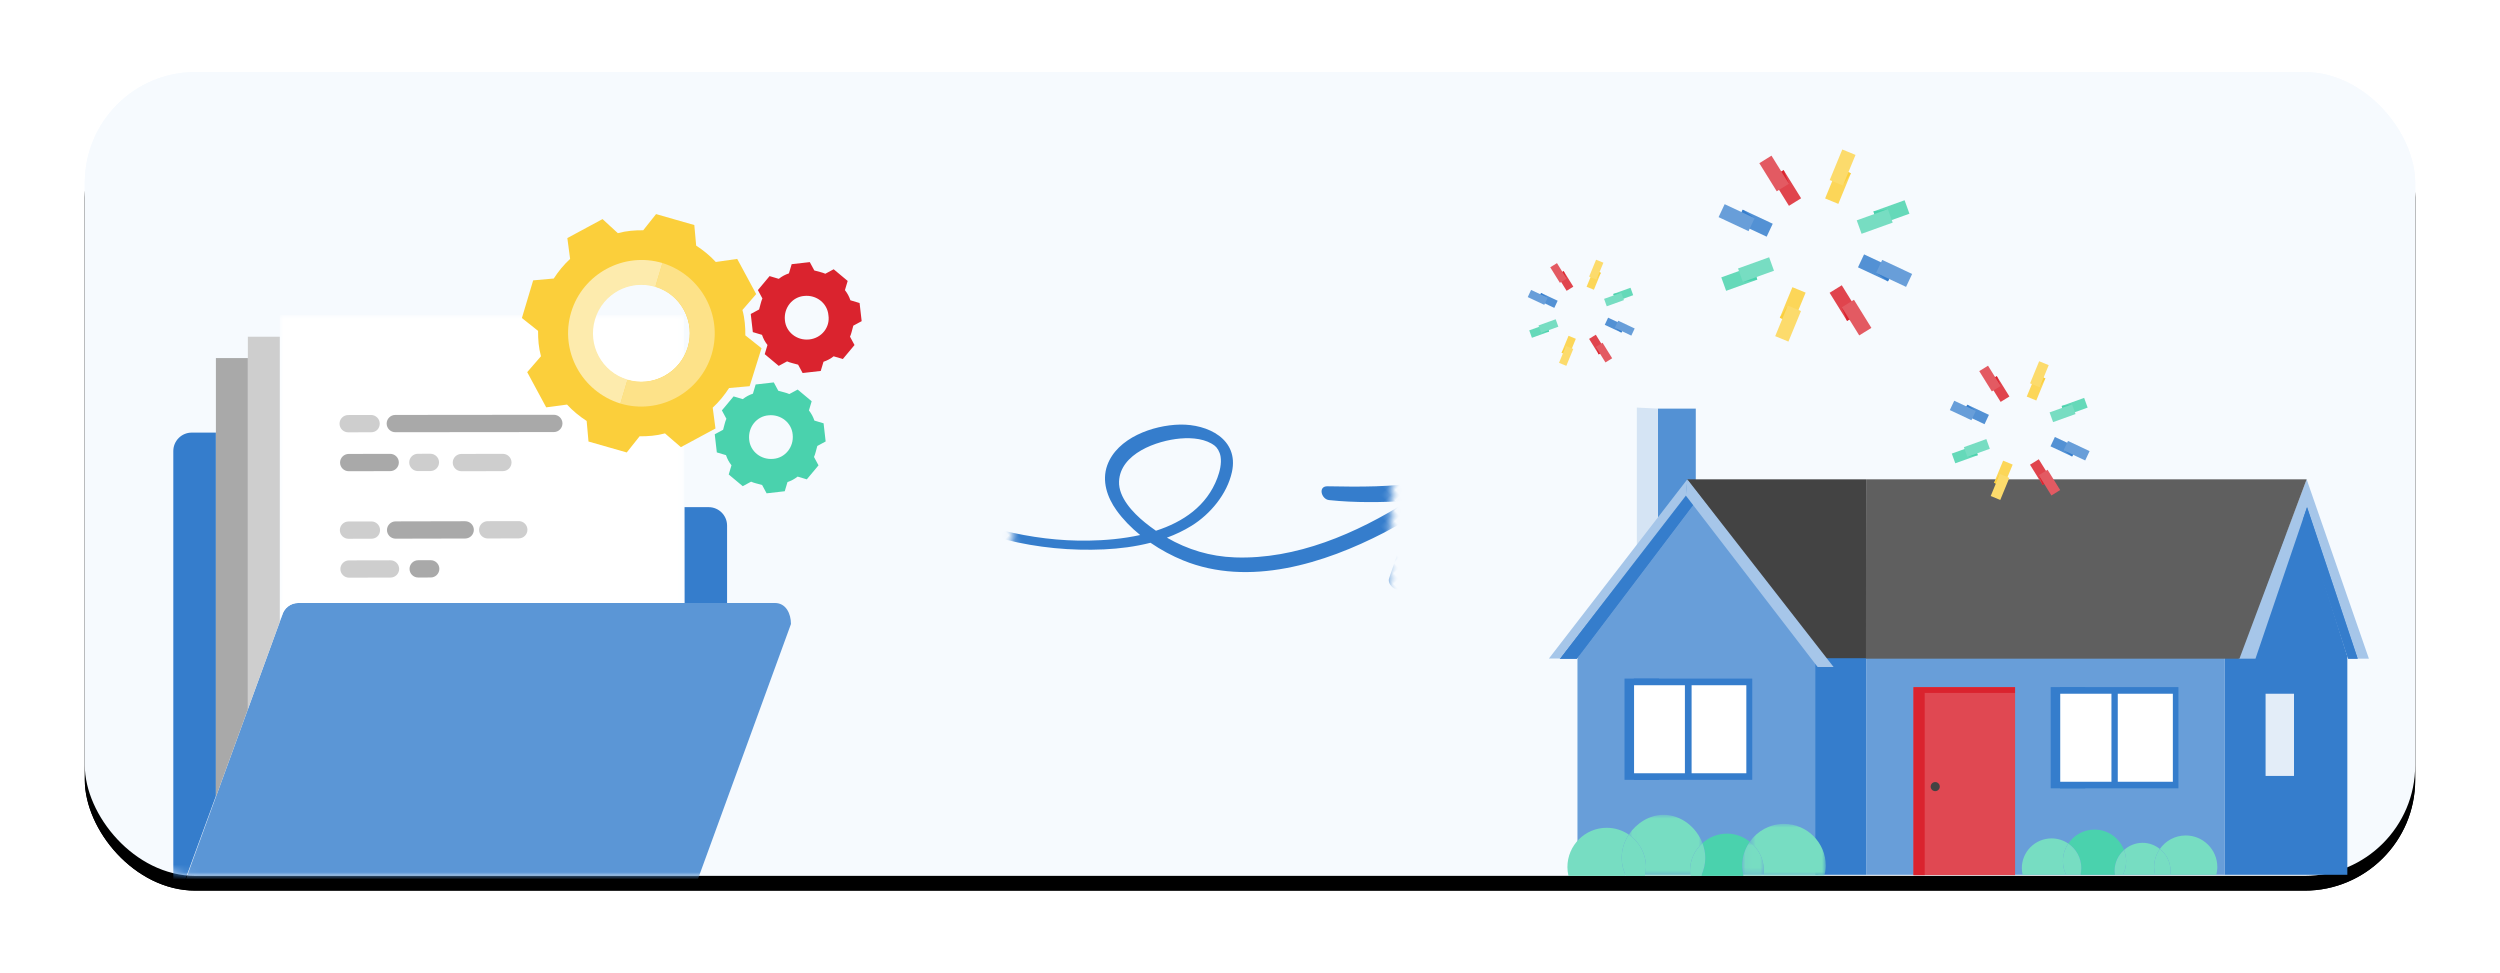 <?xml version="1.0" encoding="UTF-8"?>
<svg width="339px" height="132px" viewBox="0 0 339 132" version="1.1" xmlns="http://www.w3.org/2000/svg" xmlns:xlink="http://www.w3.org/1999/xlink">
    <title>Group 2</title>
    <defs>
        <rect id="path-1" x="0" y="0" width="316" height="109" rx="15"></rect>
        <filter x="-5.5%" y="-14.2%" width="111.1%" height="132.1%" filterUnits="objectBoundingBox" id="filter-2">
            <feOffset dx="0" dy="2" in="SourceAlpha" result="shadowOffsetOuter1"></feOffset>
            <feGaussianBlur stdDeviation="5.5" in="shadowOffsetOuter1" result="shadowBlurOuter1"></feGaussianBlur>
            <feColorMatrix values="0 0 0 0 0.463   0 0 0 0 0.562   0 0 0 0 0.669  0 0 0 0.229 0" type="matrix" in="shadowBlurOuter1"></feColorMatrix>
        </filter>
        <rect id="path-3" x="0" y="0" width="316" height="109" rx="15"></rect>
        <filter x="-5.5%" y="-14.2%" width="111.1%" height="132.1%" filterUnits="objectBoundingBox" id="filter-5">
            <feOffset dx="0" dy="2" in="SourceAlpha" result="shadowOffsetOuter1"></feOffset>
            <feGaussianBlur stdDeviation="5.5" in="shadowOffsetOuter1" result="shadowBlurOuter1"></feGaussianBlur>
            <feColorMatrix values="0 0 0 0 0.463   0 0 0 0 0.562   0 0 0 0 0.669  0 0 0 0.229 0" type="matrix" in="shadowBlurOuter1"></feColorMatrix>
        </filter>
        <polygon id="path-6" points="0 0 54.874 0 54.874 41.532 0 41.532"></polygon>
        <polygon id="path-8" points="0 0 10.298 0 10.298 7.048 0 7.048"></polygon>
        <polygon id="path-10" points="0 0 9.985 0 9.985 8.278 0 8.278"></polygon>
        <polygon id="path-12" points="0 0 2.944 0 2.944 4.629 0 4.629"></polygon>
        <polygon id="path-14" points="10.443 10.934 62.557 10.934 62.557 62.09 10.443 62.09"></polygon>
    </defs>
    <g id="FINAL:-/branches" stroke="none" stroke-width="1" fill="none" fill-rule="evenodd">
        <g id="/branches-[mobile]" transform="translate(-37, -1398)">
            <g id="Nationwide-Strength" transform="translate(24, 809.669)">
                <g id="Group-24" transform="translate(1, 300.6)">
                    <g id="Group-2" transform="translate(23.5, 297.5)">
                        <g id="Processing">
                            <g id="Rectangle-13">
                                <use fill="black" fill-opacity="1" filter="url(#filter-2)" xlink:href="#path-1"></use>
                                <use fill="#F6FAFE" fill-rule="evenodd" xlink:href="#path-1"></use>
                            </g>
                            <mask id="mask-4" fill="white">
                                <use xlink:href="#path-3"></use>
                            </mask>
                            <g id="Rectangle-13">
                                <use fill="black" fill-opacity="1" filter="url(#filter-5)" xlink:href="#path-3"></use>
                                <use fill="#F6FAFE" fill-rule="evenodd" xlink:href="#path-3"></use>
                            </g>
                            <g id="Group-47" mask="url(#mask-4)">
                                <g transform="translate(12, 19.262)">
                                    <path d="M66.894,97.5 L2.26,97.5 C0.773,97.5 -0.309,96.088 0.08,94.651 L14.76,54.404 C15.025,53.419 15.919,52.734 16.94,52.734 L81.574,52.734 C83.062,52.734 83.755,54.155 83.755,55.583 L69.075,95.831 C68.809,96.816 67.915,97.5 66.894,97.5" id="Fill-1" fill="#5B96D6"></path>
                                    <path d="M72.59,39.738 L69.315,39.738 L69.315,52.734 L75.091,52.734 L75.091,42.239 C75.091,40.857 73.97,39.738 72.59,39.738" id="Fill-3" fill="#357DCC"></path>
                                    <path d="M5.776,29.63 L2.501,29.63 C1.121,29.63 0,30.749 0,32.131 L0,93.832 C0.1,93.835 0.2,93.841 0.296,93.846 L5.776,78.904 L5.776,29.63 Z" id="Fill-5" fill="#357DCC"></path>
                                    <g id="Group-9" stroke-width="1" fill="none" transform="translate(14.441, 13.745)">
                                        <mask id="mask-7" fill="white">
                                            <use xlink:href="#path-6"></use>
                                        </mask>
                                        <g id="Clip-8"></g>
                                        <path d="M0.319,40.659 C0.585,39.674 1.479,38.989 2.5,38.989 L5.388,38.989 L54.874,38.989 L54.8,-0.049 L0,-0.049 L0,41.532 L0.319,40.659 Z" id="Fill-7" fill="#FFFFFF" mask="url(#mask-7)"></path>
                                    </g>
                                    <polygon id="Fill-10" fill="#CECECE" points="14.441 55.277 14.441 16.633 10.108 16.633 10.108 67.155"></polygon>
                                    <polygon id="Fill-12" fill="#A9A9A9" points="10.108 67.155 10.108 19.521 5.776 19.521 5.776 79.032"></polygon>
                                    <path d="M51.601,29.557 L30.105,29.578 C29.46,29.579 28.931,29.053 28.93,28.408 C28.929,27.764 29.455,27.235 30.099,27.234 L51.596,27.212 C52.24,27.211 52.769,27.737 52.771,28.382 C52.772,29.027 52.246,29.555 51.601,29.557" id="Fill-14" fill="#A9A9A9"></path>
                                    <path d="M26.823,29.585 L23.716,29.592 C23.071,29.594 22.543,29.067 22.541,28.423 C22.54,27.778 23.066,27.25 23.711,27.248 L26.817,27.241 C27.462,27.24 27.991,27.766 27.992,28.41 C27.993,29.055 27.526,29.584 26.823,29.585" id="Fill-16" fill="#CECECE"></path>
                                    <path d="M34.864,34.842 L33.164,34.846 C32.519,34.847 31.991,34.321 31.989,33.676 C31.988,33.031 32.514,32.503 33.159,32.501 L34.859,32.497 C35.503,32.496 36.032,33.023 36.034,33.667 C36.035,34.312 35.509,34.84 34.864,34.842" id="Fill-18" fill="#CECECE"></path>
                                    <path d="M29.413,34.854 L23.787,34.867 C23.142,34.868 22.613,34.342 22.612,33.697 C22.611,33.053 23.137,32.524 23.781,32.522 L29.408,32.51 C30.053,32.509 30.581,33.035 30.583,33.679 C30.584,34.324 30.058,34.853 29.413,34.854" id="Fill-20" fill="#A9A9A9"></path>
                                    <path d="M44.693,34.854 L39.067,34.867 C38.422,34.868 37.894,34.342 37.892,33.697 C37.891,33.053 38.417,32.524 39.062,32.522 L44.688,32.51 C45.333,32.509 45.862,33.035 45.863,33.679 C45.864,34.324 45.338,34.853 44.693,34.854" id="Fill-22" fill="#CECECE"></path>
                                    <path d="M46.851,43.975 L42.631,43.985 C41.987,43.986 41.458,43.46 41.457,42.815 C41.455,42.171 41.981,41.642 42.626,41.64 L46.846,41.631 C47.49,41.629 48.019,42.156 48.021,42.8 C48.022,43.445 47.496,43.973 46.851,43.975" id="Fill-24" fill="#CECECE"></path>
                                    <path d="M39.584,43.991 L30.148,44.013 C29.503,44.014 28.974,43.488 28.973,42.843 C28.971,42.198 29.498,41.67 30.142,41.668 L39.578,41.647 C40.223,41.646 40.752,42.172 40.753,42.817 C40.754,43.461 40.228,43.99 39.584,43.991" id="Fill-26" fill="#A9A9A9"></path>
                                    <path d="M26.865,44.02 L23.759,44.027 C23.114,44.028 22.586,43.502 22.584,42.858 C22.583,42.213 23.109,41.684 23.754,41.683 L26.86,41.676 C27.505,41.674 28.034,42.201 28.035,42.845 C28.036,43.49 27.569,44.018 26.865,44.02" id="Fill-28" fill="#CECECE"></path>
                                    <path d="M34.907,49.277 L33.207,49.281 C32.562,49.282 32.034,48.756 32.032,48.111 C32.031,47.466 32.557,46.938 33.202,46.936 L34.902,46.932 C35.546,46.931 36.075,47.457 36.076,48.102 C36.078,48.747 35.552,49.275 34.907,49.277" id="Fill-30" fill="#A9A9A9"></path>
                                    <path d="M29.456,49.289 L23.83,49.302 C23.185,49.303 22.656,48.777 22.655,48.132 C22.653,47.488 23.18,46.959 23.824,46.957 L29.451,46.945 C30.095,46.943 30.624,47.47 30.626,48.114 C30.627,48.759 30.101,49.287 29.456,49.289" id="Fill-32" fill="#CECECE"></path>
                                    <path d="M66.554,21.968 C63.318,23.713 59.333,22.52 57.588,19.284 C55.843,16.048 57.035,12.064 60.272,10.319 C63.507,8.573 67.492,9.766 69.237,13.002 C70.982,16.238 69.79,20.223 66.554,21.968 L66.554,21.968 Z M73.56,6.494 C72.793,5.654 71.865,4.901 70.9,4.273 L70.649,1.485 L65.463,0 L63.721,2.193 C62.569,2.187 61.462,2.262 60.279,2.587 L58.205,0.677 L53.432,3.251 L53.807,6.077 C52.967,6.843 52.214,7.771 51.587,8.736 L48.798,8.987 L47.27,14.093 L49.462,15.835 C49.457,16.986 49.532,18.094 49.856,19.277 L47.99,21.432 L50.564,26.205 L53.39,25.83 C54.156,26.67 55.084,27.422 56.05,28.05 L56.3,30.839 L61.487,32.323 L63.229,30.131 C64.38,30.136 65.488,30.061 66.671,29.737 L68.826,31.603 L73.518,29.072 L73.143,26.247 C73.983,25.48 74.735,24.552 75.363,23.587 L78.152,23.336 L79.761,18.187 L77.569,16.445 C77.574,15.294 77.498,14.186 77.174,13.003 L79.04,10.848 L76.466,6.075 L73.56,6.494 Z" id="Fill-37" fill="#FBCF3B"></path>
                                    <path d="M69.763,18.044 C68.72,21.531 65.079,23.494 61.593,22.45 L60.624,25.688 C65.854,27.253 71.436,24.243 73.001,19.013 C74.566,13.783 71.6,8.282 66.326,6.636 L65.357,9.873 C68.844,10.917 70.807,14.557 69.763,18.044" id="Fill-39" fill="#FDE289"></path>
                                    <path d="M53.949,13.311 C52.383,18.541 55.35,24.042 60.624,25.688 L61.593,22.45 C58.106,21.407 56.143,17.766 57.186,14.28 C58.23,10.793 61.87,8.83 65.357,9.873 L66.326,6.636 C61.096,5.07 55.514,8.08 53.949,13.311" id="Fill-41" fill="#FDEBAD"></path>
                                    <path d="M81.377,33.188 C79.696,33.364 78.22,32.176 78.088,30.576 C77.913,28.895 79.101,27.419 80.701,27.287 C82.381,27.112 83.857,28.3 83.989,29.9 C84.164,31.58 82.976,33.057 81.377,33.188 L81.377,33.188 Z M86.932,27.999 C86.752,27.47 86.534,27.066 86.191,26.624 L86.564,25.379 L84.664,23.793 L83.531,24.403 C83.114,24.211 82.535,24.105 82.037,23.956 L81.426,22.824 L78.967,23.105 L78.595,24.351 C78.066,24.531 77.661,24.749 77.219,25.092 L75.974,24.719 L74.388,26.619 L74.999,27.752 C74.806,28.169 74.7,28.748 74.552,29.246 L73.419,29.857 L73.701,32.315 L74.946,32.688 C75.127,33.217 75.345,33.622 75.688,34.064 L75.315,35.309 L77.215,36.895 L78.347,36.284 C78.764,36.477 79.343,36.582 79.841,36.731 L80.452,37.864 L82.911,37.582 L83.284,36.337 C83.813,36.156 84.217,35.938 84.659,35.596 L85.904,35.968 L87.49,34.069 L86.879,32.936 C87.072,32.518 87.178,31.94 87.327,31.442 L88.459,30.831 L88.178,28.372 L86.932,27.999 Z" id="Fill-43" fill="#4AD2AD"></path>
                                    <path d="M86.222,17 C84.541,17.175 83.065,15.987 82.933,14.387 C82.758,12.707 83.946,11.231 85.546,11.099 C87.226,10.923 88.702,12.111 88.834,13.711 C89.09,15.349 87.902,16.824 86.222,17 L86.222,17 Z M91.815,11.686 C91.634,11.158 91.416,10.753 91.073,10.311 L91.446,9.066 L89.546,7.48 L88.414,8.09 C87.996,7.898 87.418,7.792 86.919,7.643 L86.308,6.511 L83.85,6.792 L83.477,8.038 C82.948,8.218 82.543,8.437 82.102,8.78 L80.856,8.407 L79.27,10.306 L79.881,11.439 C79.688,11.856 79.583,12.435 79.434,12.933 L78.301,13.544 L78.583,16.003 L79.828,16.375 C80.009,16.905 80.227,17.309 80.57,17.751 L80.197,18.996 L82.097,20.582 L83.229,19.971 C83.647,20.164 84.226,20.269 84.724,20.418 L85.335,21.551 L87.793,21.269 L88.166,20.024 C88.695,19.843 89.1,19.625 89.542,19.283 L90.787,19.655 L92.373,17.756 L91.762,16.623 C91.955,16.206 92.06,15.627 92.209,15.129 L93.342,14.518 L93.06,12.059 L91.815,11.686 Z" id="Fill-45" fill="#DA232E"></path>
                                </g>
                            </g>
                        </g>
                        <g id="Group-219" transform="translate(252.693, 59.75) scale(-1, 1) translate(-252.693, -59.75) translate(195.662, 10.5)">
                            <polygon id="Fill-1" fill="#5391D4" points="91.276 74.572 96.417 74.572 96.417 35.14 91.276 35.14"></polygon>
                            <polygon id="Fill-2" fill="#D5E4F4" points="99.269 68.284 96.417 74.567 96.417 35.136 99.269 34.997"></polygon>
                            <polygon id="Fill-3" fill="#357DCC" points="2.925 68.738 2.925 98.352 19.593 98.352 19.593 67.121 9.269 48.672"></polygon>
                            <polygon id="Fill-4" fill="#689ED9" points="19.586 68.738 19.586 98.352 68.158 98.352 68.158 67.121 25.921 48.672"></polygon>
                            <polygon id="Fill-5" fill="#689ED9" points="74.679 70.099 74.679 98.353 107.321 98.353 107.321 68.904 91.903 47.098"></polygon>
                            <polygon id="Fill-6" fill="#A6C6E9" points="0 69.047 1.501 69.047 8.872 47.377 8.442 44.728"></polygon>
                            <polygon id="Fill-7" fill="#357DCC" points="2.813 69.042 1.515 69.042 8.442 48.364 9.146 49.612"></polygon>
                            <polygon id="Fill-8" fill="#A6C6E9" points="15.382 69.047 17.701 69.047 8.442 44.727 8.012 47.377"></polygon>
                            <polygon id="Fill-9" fill="#357DCC" points="68.158 98.353 75.062 98.353 75.062 65.604 68.158 65.604"></polygon>
                            <polygon id="Fill-10" fill="#434343" points="68.182 68.983 73.941 68.983 92.487 44.73 68.182 44.73"></polygon>
                            <polygon id="Fill-11" fill="#5F5F5F" points="68.206 69.044 17.556 69.044 8.444 44.73 68.182 44.73"></polygon>
                            <polygon id="Fill-12" fill="#357DCC" points="8.431 86.055 13.118 86.055 13.118 72.901 8.431 72.901"></polygon>
                            <polygon id="Fill-14" fill="#357DCC" points="9.324 86.628 14.011 86.628 14.011 72.902 9.324 72.902"></polygon>
                            <polygon id="Fill-15" fill="#357DCC" points="9.324 86.076 14.011 86.076 14.011 72.901 9.324 72.901"></polygon>
                            <polygon id="Fill-17" fill="#E3EDF8" points="10.157 84.947 14.011 84.947 14.011 73.802 10.157 73.802"></polygon>
                            <polygon id="Fill-18" fill="#357DCC" points="38.464 86.628 43.151 86.628 43.151 72.902 38.464 72.902"></polygon>
                            <polygon id="Fill-20" fill="#357DCC" points="25.83 86.628 41.887 86.628 41.887 72.902 25.83 72.902"></polygon>
                            <polygon id="Fill-21" fill="#E04852" points="47.976 98.398 61.761 98.398 61.761 72.901 47.976 72.901"></polygon>
                            <polygon id="Fill-22" fill="#FFFFFF" points="34.912 85.738 41.856 85.738 41.856 73.802 34.912 73.802"></polygon>
                            <polygon id="Fill-23" fill="#FFFFFF" points="26.586 85.738 34.054 85.738 34.054 73.802 26.586 73.802"></polygon>
                            <polygon id="Fill-24" fill="#357DCC" points="96.254 85.474 100.94 85.474 100.94 71.748 96.254 71.748"></polygon>
                            <polygon id="Fill-26" fill="#357DCC" points="83.619 85.474 99.676 85.474 99.676 71.748 83.619 71.748"></polygon>
                            <polygon id="Fill-27" fill="#FFFFFF" points="92.751 84.585 99.645 84.585 99.645 72.649 92.751 72.649"></polygon>
                            <polygon id="Fill-28" fill="#FFFFFF" points="84.422 84.585 91.843 84.585 91.843 72.649 84.422 72.649"></polygon>
                            <g id="Group-218" transform="translate(1.515, 0)">
                                <polygon id="Fill-29" fill="#DA232E" points="46.471 72.917 46.471 73.691 58.721 73.691 58.721 98.398 60.235 98.398 60.235 73.691 60.235 73.335 60.235 72.917"></polygon>
                                <path d="M25.385,97.808 C25.385,96.604 25.957,95.544 26.832,94.85 C26.056,93.745 24.778,93.019 23.326,93.019 C20.959,93.019 19.04,94.939 19.04,97.306 C19.04,97.669 19.098,98.016 19.183,98.352 L25.44,98.352 C25.414,98.173 25.385,97.994 25.385,97.808" id="Fill-31" fill="#77DDC2"></path>
                                <path d="M32.968,97.808 C32.968,97.994 32.939,98.173 32.913,98.352 L37.594,98.352 C37.527,98.062 37.484,97.762 37.484,97.451 C37.484,96.065 38.184,94.844 39.249,94.118 C38.48,92.974 37.174,92.222 35.691,92.222 C33.86,92.222 32.308,93.376 31.694,94.992 C32.47,95.687 32.968,96.685 32.968,97.808" id="Fill-33" fill="#4AD2AD"></path>
                                <path d="M27.47,98.352 L31.837,98.352 C31.568,97.792 31.405,97.172 31.405,96.509 C31.405,95.973 31.515,95.465 31.694,94.993 C31.023,94.392 30.147,94.017 29.177,94.017 C28.287,94.017 27.479,94.336 26.832,94.85 C27.321,95.546 27.613,96.39 27.613,97.306 C27.613,97.669 27.554,98.016 27.47,98.352" id="Fill-35" fill="#77DDC2"></path>
                                <path d="M25.385,97.808 C25.385,97.994 25.414,98.173 25.44,98.352 L27.47,98.352 C27.554,98.016 27.613,97.669 27.613,97.306 C27.613,96.39 27.321,95.546 26.832,94.85 C25.957,95.544 25.385,96.604 25.385,97.808" id="Fill-37" fill="#77DDC2"></path>
                                <path d="M31.837,98.352 L32.913,98.352 C32.939,98.173 32.968,97.994 32.968,97.808 C32.968,96.685 32.47,95.687 31.694,94.993 C31.514,95.465 31.405,95.973 31.405,96.509 C31.405,97.172 31.568,97.792 31.837,98.352" id="Fill-39" fill="#77DDC2"></path>
                                <path d="M39.546,98.352 L45.44,98.352 C45.507,98.062 45.549,97.762 45.549,97.451 C45.549,95.224 43.744,93.418 41.517,93.418 C40.676,93.418 39.896,93.677 39.249,94.118 C39.709,94.801 39.978,95.623 39.978,96.509 C39.978,97.172 39.815,97.792 39.546,98.352" id="Fill-41" fill="#77DDC2"></path>
                                <path d="M37.484,97.451 C37.484,97.762 37.527,98.062 37.594,98.352 L39.546,98.352 C39.815,97.792 39.978,97.172 39.978,96.508 C39.978,95.623 39.709,94.801 39.249,94.118 C38.184,94.843 37.484,96.065 37.484,97.451" id="Fill-43" fill="#77DDC2"></path>
                                <g id="Group-47" transform="translate(72.134, 91.452)">
                                    <mask id="mask-9" fill="white">
                                        <use xlink:href="#path-8"></use>
                                    </mask>
                                    <g id="Clip-46"></g>
                                    <path d="M8.386,6.328 C8.386,4.738 9.142,3.337 10.298,2.419 C9.273,0.96 7.584,0 5.665,0 C2.537,0 0,2.537 0,5.665 C0,6.145 0.078,6.603 0.19,7.048 L8.458,7.048 C8.424,6.811 8.386,6.575 8.386,6.328" id="Fill-45" fill="#77DDC2" mask="url(#mask-9)"></path>
                                </g>
                                <g id="Group-50" transform="translate(88.858, 90.222)">
                                    <mask id="mask-11" fill="white">
                                        <use xlink:href="#path-10"></use>
                                    </mask>
                                    <g id="Clip-49"></g>
                                    <path d="M1.683,7.559 C1.683,7.805 1.645,8.041 1.611,8.278 L7.797,8.278 C7.709,7.894 7.652,7.498 7.652,7.087 C7.652,5.255 8.577,3.641 9.985,2.682 C8.967,1.171 7.241,0 5.283,0 C2.862,0 0.811,1.702 0,3.838 C1.026,4.755 1.683,6.074 1.683,7.559" id="Fill-48" fill="#77DDC2" mask="url(#mask-11)"></path>
                                </g>
                                <path d="M83.275,98.5 L89.046,98.5 C88.691,97.759 88.475,96.939 88.475,96.063 C88.475,95.355 88.621,94.685 88.858,94.06 C87.972,93.267 86.814,92.77 85.531,92.77 C84.354,92.77 83.287,93.192 82.432,93.871 C83.079,94.791 83.465,95.907 83.465,97.117 C83.465,97.597 83.387,98.055 83.275,98.5" id="Fill-51" fill="#4AD2AD"></path>
                                <g id="Group-55" transform="translate(80.52, 93.871)">
                                    <mask id="mask-13" fill="white">
                                        <use xlink:href="#path-12"></use>
                                    </mask>
                                    <g id="Clip-54"></g>
                                    <path d="M0,3.909 C0,4.156 0.038,4.392 0.072,4.629 L2.755,4.629 C2.867,4.184 2.944,3.726 2.944,3.246 C2.944,2.036 2.558,0.92 1.912,0 C0.756,0.918 0,2.319 0,3.909" id="Fill-53" fill="#77DDC2" mask="url(#mask-13)"></path>
                                </g>
                                <path d="M89.046,98.5 L90.469,98.5 C90.503,98.263 90.541,98.027 90.541,97.78 C90.541,96.296 89.883,94.977 88.858,94.06 C88.621,94.685 88.475,95.355 88.475,96.063 C88.475,96.939 88.691,97.759 89.046,98.5" id="Fill-56" fill="#77DDC2"></path>
                                <path d="M99.235,98.5 L107.023,98.5 C107.112,98.116 107.168,97.72 107.168,97.309 C107.168,94.365 104.782,91.979 101.839,91.979 C100.727,91.979 99.696,92.321 98.842,92.903 C99.45,93.806 99.806,94.893 99.806,96.063 C99.806,96.939 99.59,97.759 99.235,98.5" id="Fill-58" fill="#77DDC2"></path>
                                <path d="M96.51,97.309 C96.51,97.72 96.567,98.116 96.655,98.5 L99.235,98.5 C99.59,97.759 99.806,96.94 99.806,96.063 C99.806,94.893 99.45,93.806 98.842,92.904 C97.435,93.863 96.51,95.477 96.51,97.309" id="Fill-60" fill="#77DDC2"></path>
                                <path d="M57.91,86.394 C57.91,86.736 57.634,87.012 57.292,87.012 C56.951,87.012 56.674,86.736 56.674,86.394 C56.674,86.053 56.951,85.776 57.292,85.776 C57.634,85.776 57.91,86.053 57.91,86.394" id="Fill-62" fill="#434343"></path>
                                <polygon id="Fill-64" fill="#357DCC" points="105.901 69.052 108.212 69.052 91.048 46.656 89.799 47.765"></polygon>
                                <polygon id="Fill-66" fill="#357DCC" points="1.297 69.042 0 69.042 6.87 48.516 7.433 50.182"></polygon>
                                <polygon id="Fill-68" fill="#357DCC" points="105.901 69.052 108.212 69.052 91.048 46.656 89.799 47.765"></polygon>
                                <polygon id="Fill-70" fill="#A6C6E9" points="73.238 70.176 71.074 70.176 90.91 44.727 91.108 46.934"></polygon>
                                <polygon id="Fill-72" fill="#A6C6E9" points="108.175 69.025 109.676 69.025 90.906 44.721 91.098 46.929"></polygon>
                                <polygon id="Fill-74" fill="#5391D4" points="66.942 14.225 67.767 15.98 63.708 17.886 62.884 16.131"></polygon>
                                <polygon id="Fill-76" fill="#357DCC" points="63.708 17.886 65.306 16.728 63.454 17.412"></polygon>
                                <polygon id="Fill-78" fill="#689ED9" points="64.482 14.973 65.306 16.728 61.248 18.634 60.424 16.879"></polygon>
                                <polygon id="Fill-80" fill="#E0444D" points="77.128 7.64 75.479 6.618 77.842 2.807 79.49 3.829"></polygon>
                                <polygon id="Fill-82" fill="#DA232E" points="77.842 2.807 77.134 4.649 78.313 3.066"></polygon>
                                <polygon id="Fill-84" fill="#E35A62" points="78.782 5.671 77.133 4.65 79.496 0.838 81.144 1.86"></polygon>
                                <polygon id="Fill-86" fill="#FCD658" points="72.226 6.64 70.433 7.378 68.728 3.231 70.521 2.493"></polygon>
                                <polygon id="Fill-88" fill="#FBCF3B" points="68.728 3.231 69.806 4.884 69.213 3.001"></polygon>
                                <polygon id="Fill-90" fill="#FCDB6C" points="71.599 4.147 69.806 4.884 68.101 0.737 69.894 0"></polygon>
                                <polygon id="Fill-92" fill="#65D9B9" points="60.79 8.709 61.446 6.885 65.666 8.402 65.009 10.226"></polygon>
                                <polygon id="Fill-94" fill="#4AD2AD" points="65.666 8.402 63.716 8.093 65.511 8.916"></polygon>
                                <polygon id="Fill-96" fill="#77DDC2" points="63.06 9.917 63.716 8.093 67.936 9.61 67.28 11.434"></polygon>
                                <polygon id="Fill-98" fill="#5391D4" points="80.15 11.826 79.326 10.071 83.385 8.165 84.209 9.92"></polygon>
                                <polygon id="Fill-100" fill="#357DCC" points="83.385 8.165 81.786 9.323 83.639 8.639"></polygon>
                                <polygon id="Fill-102" fill="#689ED9" points="82.61 11.078 81.786 9.323 85.845 7.417 86.669 9.173"></polygon>
                                <polygon id="Fill-104" fill="#E0444D" points="69.965 18.412 71.613 19.433 69.251 23.244 67.603 22.223"></polygon>
                                <polygon id="Fill-106" fill="#DA232E" points="69.251 23.244 69.959 21.402 68.78 22.985"></polygon>
                                <polygon id="Fill-108" fill="#E35A62" points="68.311 20.38 69.959 21.402 67.597 25.213 65.949 24.192"></polygon>
                                <polygon id="Fill-110" fill="#FCD658" points="74.866 19.411 76.66 18.673 78.365 22.82 76.572 23.557"></polygon>
                                <polygon id="Fill-112" fill="#FBCF3B" points="78.365 22.82 77.287 21.167 77.879 23.05"></polygon>
                                <polygon id="Fill-114" fill="#FCDB6C" points="75.493 21.905 77.287 21.167 78.992 25.314 77.199 26.051"></polygon>
                                <polygon id="Fill-116" fill="#65D9B9" points="86.302 17.342 85.646 19.167 81.427 17.65 82.083 15.825"></polygon>
                                <polygon id="Fill-118" fill="#4AD2AD" points="81.427 17.65 83.377 17.958 81.582 17.135"></polygon>
                                <polygon id="Fill-120" fill="#77DDC2" points="84.032 16.134 83.376 17.959 79.157 16.442 79.813 14.617"></polygon>
                                <polygon id="Fill-122" fill="#5391D4" points="101.648 22.806 102.104 23.776 99.861 24.829 99.406 23.859"></polygon>
                                <polygon id="Fill-124" fill="#357DCC" points="99.861 24.829 100.744 24.189 99.721 24.567"></polygon>
                                <polygon id="Fill-126" fill="#689ED9" points="100.289 23.219 100.744 24.189 98.502 25.242 98.046 24.272"></polygon>
                                <polygon id="Fill-128" fill="#E0444D" points="107.276 19.168 106.365 18.603 107.67 16.497 108.581 17.062"></polygon>
                                <polygon id="Fill-130" fill="#DA232E" points="107.67 16.497 107.279 17.515 107.931 16.641"></polygon>
                                <polygon id="Fill-132" fill="#E35A62" points="108.19 18.08 107.279 17.515 108.584 15.41 109.495 15.974"></polygon>
                                <polygon id="Fill-134" fill="#FCD658" points="104.568 18.615 103.577 19.023 102.635 16.732 103.625 16.324"></polygon>
                                <polygon id="Fill-136" fill="#FBCF3B" points="102.635 16.732 103.23 17.645 102.903 16.605"></polygon>
                                <polygon id="Fill-138" fill="#FCDB6C" points="104.221 17.238 103.23 17.645 102.288 15.354 103.279 14.947"></polygon>
                                <polygon id="Fill-140" fill="#65D9B9" points="98.249 19.759 98.611 18.751 100.943 19.588 100.58 20.597"></polygon>
                                <polygon id="Fill-142" fill="#4AD2AD" points="100.943 19.589 99.866 19.418 100.857 19.873"></polygon>
                                <polygon id="Fill-144" fill="#77DDC2" points="99.503 20.426 99.866 19.418 102.197 20.256 101.834 21.264"></polygon>
                                <polygon id="Fill-146" fill="#5391D4" points="108.946 21.481 108.49 20.511 110.733 19.458 111.188 20.428"></polygon>
                                <polygon id="Fill-148" fill="#357DCC" points="110.733 19.458 109.85 20.098 110.873 19.72"></polygon>
                                <polygon id="Fill-150" fill="#689ED9" points="110.305 21.068 109.85 20.098 112.092 19.045 112.547 20.015"></polygon>
                                <polygon id="Fill-152" fill="#E0444D" points="103.318 25.119 104.229 25.684 102.924 27.789 102.013 27.225"></polygon>
                                <polygon id="Fill-154" fill="#DA232E" points="102.924 27.789 103.315 26.771 102.663 27.646"></polygon>
                                <polygon id="Fill-156" fill="#E35A62" points="102.404 26.207 103.315 26.771 102.01 28.877 101.099 28.313"></polygon>
                                <polygon id="Fill-158" fill="#FCD658" points="106.026 25.671 107.017 25.264 107.959 27.555 106.969 27.962"></polygon>
                                <polygon id="Fill-160" fill="#FBCF3B" points="107.959 27.555 107.363 26.642 107.691 27.682"></polygon>
                                <polygon id="Fill-162" fill="#FCDB6C" points="106.373 27.049 107.363 26.642 108.306 28.933 107.315 29.34"></polygon>
                                <polygon id="Fill-164" fill="#65D9B9" points="112.345 24.528 111.982 25.536 109.651 24.698 110.014 23.69"></polygon>
                                <polygon id="Fill-166" fill="#4AD2AD" points="109.651 24.698 110.728 24.869 109.737 24.414"></polygon>
                                <polygon id="Fill-168" fill="#77DDC2" points="111.091 23.861 110.728 24.869 108.397 24.031 108.759 23.023"></polygon>
                                <polygon id="Fill-170" fill="#5391D4" points="41.068 38.985 41.663 40.253 38.732 41.629 38.137 40.361"></polygon>
                                <polygon id="Fill-172" fill="#357DCC" points="38.732 41.629 39.886 40.793 38.549 41.286"></polygon>
                                <polygon id="Fill-174" fill="#689ED9" points="39.291 39.525 39.886 40.793 36.956 42.169 36.361 40.901"></polygon>
                                <polygon id="Fill-176" fill="#E0444D" points="48.422 34.23 47.232 33.493 48.937 30.741 50.127 31.478"></polygon>
                                <polygon id="Fill-178" fill="#DA232E" points="48.938 30.741 48.426 32.071 49.278 30.927"></polygon>
                                <polygon id="Fill-180" fill="#E35A62" points="49.616 32.808 48.426 32.071 50.132 29.319 51.322 30.056"></polygon>
                                <polygon id="Fill-182" fill="#FCD658" points="44.883 33.508 43.588 34.041 42.357 31.047 43.651 30.514"></polygon>
                                <polygon id="Fill-184" fill="#FBCF3B" points="42.357 31.047 43.136 32.24 42.707 30.88"></polygon>
                                <polygon id="Fill-186" fill="#FCDB6C" points="44.43 31.708 43.135 32.24 41.904 29.246 43.199 28.714"></polygon>
                                <polygon id="Fill-188" fill="#65D9B9" points="36.625 35.002 37.099 33.685 40.145 34.78 39.672 36.098"></polygon>
                                <polygon id="Fill-190" fill="#4AD2AD" points="40.146 34.78 38.738 34.557 40.034 35.152"></polygon>
                                <polygon id="Fill-192" fill="#77DDC2" points="38.264 35.875 38.738 34.557 41.785 35.652 41.311 36.97"></polygon>
                                <polygon id="Fill-194" fill="#5391D4" points="50.605 37.253 50.009 35.986 52.94 34.61 53.535 35.877"></polygon>
                                <polygon id="Fill-196" fill="#357DCC" points="52.94 34.61 51.786 35.446 53.123 34.952"></polygon>
                                <polygon id="Fill-198" fill="#689ED9" points="52.381 36.713 51.786 35.446 54.716 34.07 55.312 35.337"></polygon>
                                <polygon id="Fill-200" fill="#E0444D" points="43.25 42.008 44.44 42.746 42.735 45.498 41.545 44.76"></polygon>
                                <polygon id="Fill-202" fill="#DA232E" points="42.735 45.498 43.246 44.167 42.394 45.311"></polygon>
                                <polygon id="Fill-204" fill="#E35A62" points="42.056 43.43 43.246 44.167 41.54 46.919 40.35 46.182"></polygon>
                                <polygon id="Fill-206" fill="#FCD658" points="46.789 42.73 48.084 42.197 49.316 45.192 48.021 45.724"></polygon>
                                <polygon id="Fill-208" fill="#FBCF3B" points="49.315 45.192 48.537 43.998 48.965 45.358"></polygon>
                                <polygon id="Fill-210" fill="#FCDB6C" points="47.242 44.531 48.537 43.998 49.768 46.992 48.473 47.525"></polygon>
                                <polygon id="Fill-212" fill="#65D9B9" points="55.047 41.236 54.573 42.553 51.527 41.458 52 40.141"></polygon>
                                <polygon id="Fill-214" fill="#4AD2AD" points="51.527 41.458 52.934 41.681 51.639 41.086"></polygon>
                                <polygon id="Fill-216" fill="#77DDC2" points="53.408 40.364 52.934 41.681 49.888 40.586 50.361 39.268"></polygon>
                            </g>
                        </g>
                        <g id="Group-3" transform="translate(115, 23.238)">
                            <mask id="mask-15" fill="white">
                                <use xlink:href="#path-14" transform="translate(36.5, 36.512) rotate(46) translate(-36.5, -36.512) "></use>
                            </mask>
                            <g id="Clip-2" transform="translate(36.5, 36.512) rotate(46) translate(-36.5, -36.512) "></g>
                            <path d="M32.093,43.007 C29.968,43.268 27.12,43.224 25.634,41.668 C23.029,38.939 25.184,34.154 27.215,31.65 C28.28,30.338 29.669,29.182 31.178,28.968 C31.553,28.915 32.219,29.034 32.765,29.416 C33.561,29.973 34.147,30.894 34.556,31.757 C36.297,35.425 35.618,39.236 33.919,42.71 C33.32,42.831 32.711,42.931 32.093,43.007 M62.481,24.034 C60.785,20.666 58.915,17.388 57.179,14.041 C57.324,13.273 57.459,12.503 57.582,11.732 C57.744,10.716 55.996,10.782 55.558,11.31 C55.483,11.4 55.408,11.49 55.333,11.581 C54.968,11.537 54.59,11.649 54.374,11.965 C51.905,15.585 48.835,18.708 45.741,21.791 C44.801,22.728 46.426,23.617 47.234,22.94 C49.98,20.637 52.416,18.023 54.753,15.318 C53.072,23.426 49.92,31.781 43.955,37.523 C41.534,39.854 38.73,41.408 35.627,42.294 C36.127,41.157 36.526,39.981 36.788,38.768 C37.421,35.843 37.043,32.317 35.348,29.77 C32.817,25.965 28.379,27.606 25.807,30.39 C23.345,33.056 21.199,37.742 22.948,41.299 C23.944,43.325 26.076,44.325 28.221,44.638 C29.715,44.857 31.285,44.844 32.848,44.655 C31.589,46.711 30.041,48.603 28.533,50.217 C25.865,53.073 22.768,55.554 19.461,57.629 C16.788,59.306 13.822,60.774 10.724,61.468 C10.278,61.568 10.398,62.116 10.833,62.089 C14.359,61.87 17.681,60.052 20.622,58.221 C24.42,55.857 27.881,52.9 30.835,49.543 C32.223,47.966 33.522,46.234 34.578,44.376 C36.261,44.034 37.9,43.503 39.387,42.846 C48.189,38.958 52.98,29.378 55.593,20.632 C55.957,19.412 56.279,18.18 56.567,16.941 C57.901,19.436 59.251,21.922 60.519,24.45 C60.965,25.34 62.969,25.002 62.481,24.034" id="Fill-1" fill="#357DCC" mask="url(#mask-15)" transform="translate(36.5, 36.512) rotate(46) translate(-36.5, -36.512) "></path>
                        </g>
                    </g>
                </g>
            </g>
        </g>
    </g>
</svg>